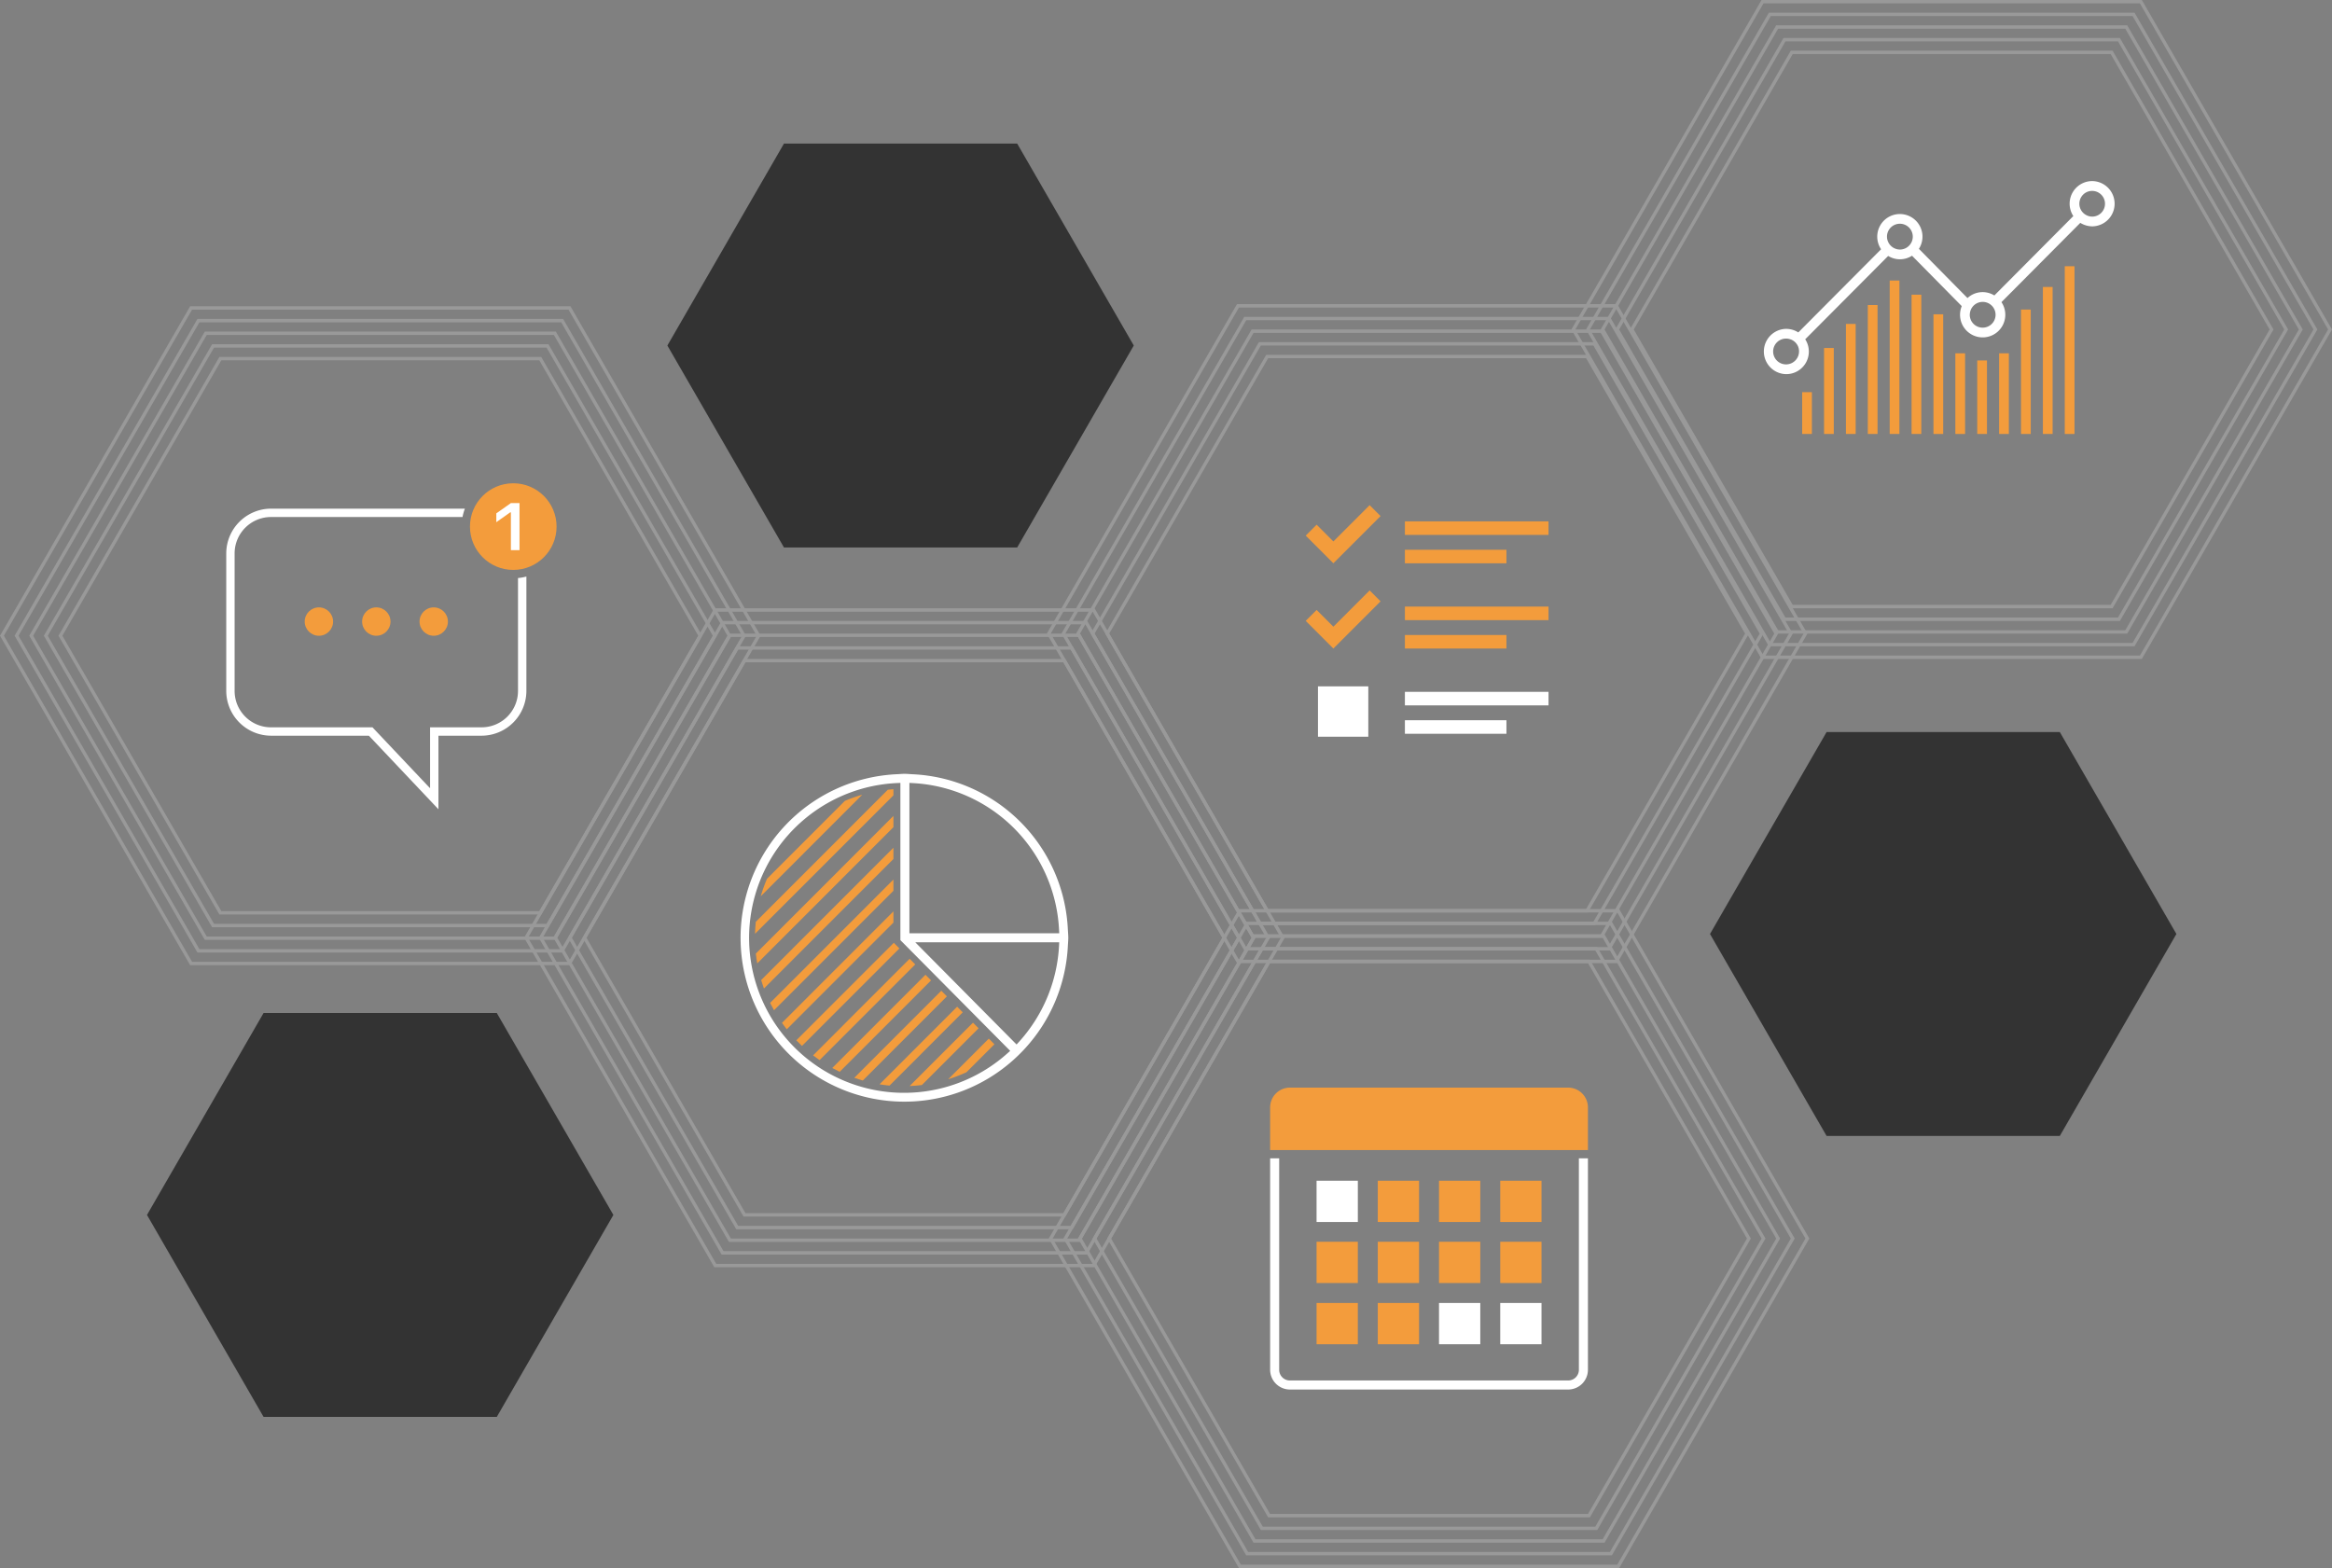 <svg id="connected_illo_600" xmlns="http://www.w3.org/2000/svg" width="600" height="403.443" viewBox="0 0 600 403.443">
  <rect x="0" y="0" width="600" height="403.443" fill="#808080" stroke="none"/>
  <g id="Group_8318" data-name="Group 8318">
    <g id="Group_8317" data-name="Group 8317">
      <path id="Path_8800" data-name="Path 8800" d="M538.32,46.592a5.814,5.814,0,0,0-4.873,9L513.125,76.02a5.725,5.725,0,0,0-6.91.669l-12.5-12.664a5.818,5.818,0,1,0-9.729.107l-21.3,21.4a5.757,5.757,0,0,0-2.008-.806,5.841,5.841,0,0,0-1.106-.112,5.825,5.825,0,0,0,0,11.649,5.81,5.81,0,0,0,4.892-8.968l21.348-21.443a5.721,5.721,0,0,0,6.128-.058l12.8,12.968a5.823,5.823,0,1,0,10.213-1.025L535.24,57.342a6.081,6.081,0,0,0,3.08.9,5.825,5.825,0,0,0,0-11.649Zm0,9.145a3.3,3.3,0,0,1-1.239-.245c-.05-.02-.1-.045-.146-.067a3.306,3.306,0,0,1,0-6.017,3.309,3.309,0,1,1,1.386,6.329Zm-49.5,8.469a3.28,3.28,0,0,1-1.156-.219,3.322,3.322,0,0,1-1.843-1.7,3.28,3.28,0,0,1-.322-1.4,3.32,3.32,0,1,1,3.321,3.32Zm21.3,20.1a3.324,3.324,0,0,1-3.32-3.32c0-.044.011-.084.013-.127a3.315,3.315,0,1,1,3.308,3.447Zm-50.549,9.45a3.321,3.321,0,1,1,1.106-6.438c.057.02.118.031.173.054a3.339,3.339,0,0,1,1.777,1.765,3.351,3.351,0,0,1-3.056,4.619Z" fill="#fff"/>
    </g>
    <rect id="Rectangle_1509" data-name="Rectangle 1509" width="2.504" height="22.117" transform="translate(469.31 89.538)" fill="#f39c3c"/>
    <rect id="Rectangle_1510" data-name="Rectangle 1510" width="2.504" height="28.31" transform="translate(474.94 83.346)" fill="#f39c3c"/>
    <rect id="Rectangle_1511" data-name="Rectangle 1511" width="2.504" height="33.174" transform="translate(480.57 78.481)" fill="#f39c3c"/>
    <rect id="Rectangle_1512" data-name="Rectangle 1512" width="2.504" height="35.834" transform="translate(491.831 75.821)" fill="#f39c3c"/>
    <rect id="Rectangle_1513" data-name="Rectangle 1513" width="2.504" height="30.792" transform="translate(497.462 80.864)" fill="#f39c3c"/>
    <rect id="Rectangle_1514" data-name="Rectangle 1514" width="2.504" height="20.753" transform="translate(503.092 90.903)" fill="#f39c3c"/>
    <rect id="Rectangle_1515" data-name="Rectangle 1515" width="2.504" height="20.753" transform="translate(514.353 90.903)" fill="#f39c3c"/>
    <rect id="Rectangle_1516" data-name="Rectangle 1516" width="2.504" height="32.01" transform="translate(519.983 79.646)" fill="#f39c3c"/>
    <rect id="Rectangle_1517" data-name="Rectangle 1517" width="2.504" height="37.822" transform="translate(525.614 73.834)" fill="#f39c3c"/>
    <rect id="Rectangle_1518" data-name="Rectangle 1518" width="2.504" height="43.158" transform="translate(531.244 68.498)" fill="#f39c3c"/>
    <rect id="Rectangle_1519" data-name="Rectangle 1519" width="2.504" height="18.91" transform="translate(508.722 92.745)" fill="#f39c3c"/>
    <rect id="Rectangle_1520" data-name="Rectangle 1520" width="2.504" height="39.472" transform="translate(486.201 72.184)" fill="#f39c3c"/>
    <rect id="Rectangle_1521" data-name="Rectangle 1521" width="2.504" height="10.757" transform="translate(463.679 100.898)" fill="#f39c3c"/>
  </g>
  <path id="Path_8801" data-name="Path 8801" d="M261.71,36.94h-60l-30,51.963,30,51.963h60l30-51.963Z" fill="#333"/>
  <path id="Path_8802" data-name="Path 8802" d="M127.818,260.639h-60l-30,51.963,30,51.963h60l30-51.963Z" fill="#333"/>
  <path id="Path_8803" data-name="Path 8803" d="M529.966,188.348h-60l-30,51.963,30,51.963h60l30-51.963Z" fill="#333"/>
  <g id="Group_8320" data-name="Group 8320">
    <path id="Path_8804" data-name="Path 8804" d="M232.7,283.456a42.149,42.149,0,0,1-1.89-84.256c.244-.009.488-.026.731-.044.386-.026.771-.052,1.159-.052.423,0,.843.028,1.258.055l.864.053a41.93,41.93,0,0,1,39.932,40.062l.05.745c.031.5.056.879.056,1.262,0,.364-.023.723-.045,1.079l-.06.924a42.139,42.139,0,0,1-11.015,26.465c-.911.993-1.87,1.943-2.847,2.825A42.034,42.034,0,0,1,232.7,283.456Zm-1.973-81.977a39.872,39.872,0,1,0,28.486,69.526l.7-.623L231.66,241.89V201.434Zm30.828,67.267.63-.69a39.944,39.944,0,0,0,10.294-24.682l.045-.934H235.478ZM233.98,240.121h38.546l-.045-.932a39.77,39.77,0,0,0-37.565-37.7l-.936-.052Z" fill="#fff"/>
    <g id="Group_8319" data-name="Group 8319">
      <path id="Path_8805" data-name="Path 8805" d="M217.362,206.076,197.347,226.1a37.883,37.883,0,0,0-1.616,4.51l26.119-26.13A38.034,38.034,0,0,0,217.362,206.076Z" fill="#f39c3c"/>
      <path id="Path_8806" data-name="Path 8806" d="M229.868,203.058c-.484.033-.963.083-1.441.134l-33.973,33.987c-.107,1.017-.168,2.047-.193,3.087l35.607-35.622Z" fill="#f39c3c"/>
      <path id="Path_8807" data-name="Path 8807" d="M229.868,209.936l-35.4,35.416c.092.852.218,1.694.365,2.528l35.036-35.051Z" fill="#f39c3c"/>
      <path id="Path_8808" data-name="Path 8808" d="M229.868,218.121l-34.026,34.041c.22.734.453,1.463.715,2.178l33.311-33.325Z" fill="#f39c3c"/>
      <path id="Path_8809" data-name="Path 8809" d="M229.868,226.306l-31.723,31.736c.315.642.651,1.271,1,1.892L229.868,229.2Z" fill="#f39c3c"/>
      <path id="Path_8810" data-name="Path 8810" d="M229.868,234.492l-28.676,28.687q.6.846,1.235,1.659l27.441-27.452Z" fill="#f39c3c"/>
      <path id="Path_8811" data-name="Path 8811" d="M229.966,242.579l-25.08,25.091q.707.739,1.453,1.44l25.068-25.078Z" fill="#f39c3c"/>
      <path id="Path_8812" data-name="Path 8812" d="M234.041,246.688l-24.846,24.856c.546.421,1.1.83,1.671,1.222l24.615-24.626Z" fill="#f39c3c"/>
      <path id="Path_8813" data-name="Path 8813" d="M238.115,250.8l-23.98,23.99q.939.517,1.91.983l23.51-23.52Z" fill="#f39c3c"/>
      <path id="Path_8814" data-name="Path 8814" d="M242.189,254.907l-22.4,22.411c.721.255,1.453.486,2.194.7L243.63,256.36Z" fill="#f39c3c"/>
      <path id="Path_8815" data-name="Path 8815" d="M246.263,259.016,226.3,278.989q1.266.208,2.559.334L247.7,260.469Z" fill="#f39c3c"/>
      <path id="Path_8816" data-name="Path 8816" d="M250.338,263.126l-16.3,16.308q1.584-.064,3.149-.256l14.593-14.6Z" fill="#f39c3c"/>
      <path id="Path_8817" data-name="Path 8817" d="M254.412,267.235l-10.453,10.457a38.032,38.032,0,0,0,4.705-1.813l7.189-7.192Z" fill="#f39c3c"/>
    </g>
  </g>
  <g id="Group_8322" data-name="Group 8322">
    <path id="Path_8818" data-name="Path 8818" d="M133.279,148.729v29.041a9.375,9.375,0,0,1-9.363,9.366H110.653v15.677l-14.181-15-.637-.674H69.725a9.374,9.374,0,0,1-9.362-9.366V142.393a9.374,9.374,0,0,1,9.362-9.366H119a13.118,13.118,0,0,1,.605-2.153H69.725a11.551,11.551,0,0,0-11.514,11.519v35.377A11.551,11.551,0,0,0,69.725,189.29H94.909l17.9,18.935V189.29h11.111a11.551,11.551,0,0,0,11.515-11.519v-29.43A13.2,13.2,0,0,1,133.279,148.729Z" fill="#fff"/>
    <ellipse id="Ellipse_5" data-name="Ellipse 5" cx="11.142" cy="11.146" rx="11.142" ry="11.146" transform="translate(120.915 124.345)" fill="#f39c3c"/>
    <g id="Group_8321" data-name="Group 8321">
      <circle id="Ellipse_6" data-name="Ellipse 6" cx="3.651" cy="3.651" r="3.651" transform="translate(78.399 156.276)" fill="#f39c3c"/>
      <circle id="Ellipse_7" data-name="Ellipse 7" cx="3.651" cy="3.651" r="3.651" transform="translate(93.17 156.276)" fill="#f39c3c"/>
      <circle id="Ellipse_8" data-name="Ellipse 8" cx="3.651" cy="3.651" r="3.651" transform="translate(107.942 156.276)" fill="#f39c3c"/>
    </g>
    <path id="Path_8819" data-name="Path 8819" d="M131.447,131.82v9.728h2.217V129.435h-2.207l-3.76,2.653v2.267l3.582-2.534Z" fill="#fff"/>
  </g>
  <g id="Group_8323" data-name="Group 8323">
    <path id="Path_8820" data-name="Path 8820" d="M281.626,156.506H183.778L134.855,241.28l48.924,84.774h97.848L330.55,241.28Zm-.5,168.679H184.28l-48.422-83.9,48.422-83.9h96.845l48.422,83.9Z" fill="#999"/>
    <path id="Path_8821" data-name="Path 8821" d="M279.745,159.766H185.66L138.617,241.28l47.042,81.514h94.085l47.043-81.514Zm-.5,162.159H186.161L139.621,241.28l46.541-80.645h93.082l46.541,80.645Z" fill="#999"/>
    <path id="Path_8822" data-name="Path 8822" d="M277.864,163.025H187.541L142.38,241.28l45.161,78.255h90.323l45.161-78.255Zm-.5,155.64h-89.32L143.383,241.28l44.659-77.385h89.32l44.659,77.385Z" fill="#999"/>
    <path id="Path_8823" data-name="Path 8823" d="M275.983,166.285H189.422l-43.28,74.995,43.28,75h86.561l43.28-75Zm-.5,149.121H189.923L147.145,241.28l42.778-74.126h85.558L318.26,241.28Z" fill="#999"/>
    <path id="Path_8824" data-name="Path 8824" d="M274.1,169.545H191.3L149.9,241.28l41.4,71.735h82.8l41.4-71.735Zm-.5,142.6H191.8l-40.9-70.866,40.9-70.866h81.8l40.9,70.866Z" fill="#999"/>
  </g>
  <g id="Group_8324" data-name="Group 8324">
    <path id="Path_8825" data-name="Path 8825" d="M146.771,78.8H48.924L0,163.569l48.924,84.774h97.848L195.7,163.569Zm-.5,168.679H49.425L1,163.569l48.422-83.9H146.27l48.422,83.9Z" fill="#999"/>
    <path id="Path_8826" data-name="Path 8826" d="M144.89,82.055H50.8L3.762,163.569,50.8,245.084H144.89l47.043-81.514Zm-.5,162.159H51.306L4.766,163.569,51.306,82.924h93.082l46.541,80.645Z" fill="#999"/>
    <path id="Path_8827" data-name="Path 8827" d="M143.009,85.315H52.686L7.525,163.569l45.161,78.255h90.323l45.161-78.255Zm-.5,155.64H53.187L8.528,163.569,53.187,86.184h89.32l44.659,77.385Z" fill="#999"/>
    <path id="Path_8828" data-name="Path 8828" d="M141.128,88.574H54.567l-43.28,74.995,43.28,75h86.561l43.28-75Zm-.5,149.121H55.069L12.291,163.569,55.069,89.444h85.558L183.4,163.569Z" fill="#999"/>
    <path id="Path_8829" data-name="Path 8829" d="M139.247,91.834h-82.8l-41.4,71.735,41.4,71.735h82.8l41.4-71.735Zm-.5,142.6H56.95l-40.9-70.866L56.95,92.7h81.8l40.9,70.866Z" fill="#999"/>
  </g>
  <g id="Group_8325" data-name="Group 8325">
    <path id="Path_8830" data-name="Path 8830" d="M416.108,78.254H318.26l-48.924,84.774L318.26,247.8h97.848l48.924-84.774Zm-.5,168.679H318.762l-48.422-83.9,48.422-83.9h96.845l48.422,83.9Z" fill="#999"/>
    <path id="Path_8831" data-name="Path 8831" d="M414.227,81.514H320.141L273.1,163.028l47.042,81.514h94.085l47.043-81.514Zm-.5,162.159H320.643L274.1,163.028l46.541-80.645h93.082l46.541,80.645Z" fill="#999"/>
    <path id="Path_8832" data-name="Path 8832" d="M412.346,84.774H322.023l-45.161,78.254,45.161,78.255h90.323l45.161-78.255Zm-.5,155.64h-89.32l-44.659-77.386,44.659-77.385h89.32L456.5,163.028Z" fill="#999"/>
    <path id="Path_8833" data-name="Path 8833" d="M410.465,88.034H323.9l-43.28,74.995,43.28,75h86.561l43.28-75Zm-.5,149.121H324.405l-42.778-74.126L324.405,88.9h85.558l42.778,74.125Z" fill="#999"/>
    <path id="Path_8834" data-name="Path 8834" d="M408.584,91.293h-82.8l-41.4,71.735,41.4,71.735h82.8l41.4-71.735Zm-.5,142.6h-81.8l-40.9-70.866,40.9-70.866h81.8l40.9,70.866Z" fill="#999"/>
  </g>
  <g id="Group_8326" data-name="Group 8326">
    <path id="Path_8835" data-name="Path 8835" d="M551.076,0H453.228L404.3,84.774l48.924,84.774h97.848L600,84.774Zm-.5,168.679H453.73l-48.422-83.9L453.73.869h96.845L599,84.774Z" fill="#999"/>
    <path id="Path_8836" data-name="Path 8836" d="M549.195,3.26H455.109L408.067,84.774l47.042,81.514h94.085l47.043-81.514Zm-.5,162.159H455.611L409.07,84.774,455.611,4.129h93.082l46.541,80.645Z" fill="#999"/>
    <path id="Path_8837" data-name="Path 8837" d="M547.314,6.519H456.991L411.829,84.774l45.161,78.255h90.323l45.161-78.255Zm-.5,155.64h-89.32L412.833,84.774,457.492,7.389h89.32l44.659,77.385Z" fill="#999"/>
    <path id="Path_8838" data-name="Path 8838" d="M545.433,9.779H458.872l-43.28,74.995,43.28,75h86.561l43.28-75Zm-.5,149.121H459.373L416.6,84.774l42.778-74.125h85.558l42.778,74.125Z" fill="#999"/>
    <path id="Path_8839" data-name="Path 8839" d="M543.552,13.039h-82.8l-41.4,71.735,41.4,71.735h82.8l41.4-71.735Zm-.5,142.6h-81.8l-40.9-70.866,40.9-70.866h81.8l40.9,70.866Z" fill="#999"/>
  </g>
  <g id="Group_8327" data-name="Group 8327">
    <path id="Path_8840" data-name="Path 8840" d="M416.6,233.894H318.752l-48.924,84.774,48.924,84.774H416.6l48.924-84.774Zm-.5,168.679H319.253l-48.422-83.9,48.422-83.9H416.1l48.422,83.9Z" fill="#999"/>
    <path id="Path_8841" data-name="Path 8841" d="M414.718,237.154H320.633l-47.042,81.514,47.042,81.514h94.085l47.043-81.514Zm-.5,162.159H321.135l-46.541-80.645,46.541-80.645h93.082l46.541,80.645Z" fill="#999"/>
    <path id="Path_8842" data-name="Path 8842" d="M412.838,240.414H322.514l-45.161,78.254,45.161,78.255h90.323L458,318.668Zm-.5,155.64h-89.32l-44.659-77.386,44.659-77.385h89.32L457,318.668Z" fill="#999"/>
    <path id="Path_8843" data-name="Path 8843" d="M410.956,243.674H324.4l-43.28,74.995,43.28,75h86.561l43.28-75Zm-.5,149.121H324.9l-42.778-74.126L324.9,244.543h85.558l42.778,74.126Z" fill="#999"/>
    <path id="Path_8844" data-name="Path 8844" d="M409.075,246.933h-82.8l-41.4,71.735,41.4,71.735h82.8l41.4-71.735Zm-.5,142.6h-81.8l-40.9-70.866,40.9-70.866h81.8l40.9,70.866Z" fill="#999"/>
  </g>
  <g id="Group_8331" data-name="Group 8331">
    <g id="Group_8328" data-name="Group 8328">
      <rect id="Rectangle_1522" data-name="Rectangle 1522" width="36.952" height="3.483" transform="translate(361.467 134.143)" fill="#f39c3c"/>
      <rect id="Rectangle_1523" data-name="Rectangle 1523" width="26.124" height="3.483" transform="translate(361.467 141.449)" fill="#f39c3c"/>
    </g>
    <path id="Path_8845" data-name="Path 8845" d="M343.064,139.311,338.758,135l-2.809,2.81,4.306,4.308,2.81,2.81,2.809-2.81,9.33-9.335-2.809-2.81Z" fill="#f39c3c"/>
    <g id="Group_8329" data-name="Group 8329">
      <rect id="Rectangle_1524" data-name="Rectangle 1524" width="36.952" height="3.483" transform="translate(361.467 156.075)" fill="#f39c3c"/>
      <rect id="Rectangle_1525" data-name="Rectangle 1525" width="26.124" height="3.483" transform="translate(361.467 163.382)" fill="#f39c3c"/>
    </g>
    <path id="Path_8846" data-name="Path 8846" d="M343.064,161.244l-4.306-4.308-2.809,2.81,4.306,4.308,2.81,2.81,2.809-2.81,9.33-9.335-2.809-2.81Z" fill="#f39c3c"/>
    <g id="Group_8330" data-name="Group 8330">
      <rect id="Rectangle_1526" data-name="Rectangle 1526" width="36.952" height="3.483" transform="translate(361.467 178.008)" fill="#fff"/>
      <rect id="Rectangle_1527" data-name="Rectangle 1527" width="26.124" height="3.483" transform="translate(361.467 185.314)" fill="#fff"/>
    </g>
    <rect id="Rectangle_1528" data-name="Rectangle 1528" width="12.95" height="12.955" transform="translate(339.101 176.599)" fill="#fff"/>
  </g>
  <g id="Group_8333" data-name="Group 8333">
    <path id="Path_8847" data-name="Path 8847" d="M406.232,352.442a2.753,2.753,0,0,1-2.75,2.75H331.87a2.753,2.753,0,0,1-2.75-2.75V298.025h-2.327v54.417a5.092,5.092,0,0,0,5.077,5.077h71.612a5.092,5.092,0,0,0,5.077-5.077V298.025h-2.327Z" fill="#fff"/>
    <path id="Path_8848" data-name="Path 8848" d="M408.559,295.9V284.918a5.092,5.092,0,0,0-5.077-5.077H331.87a5.092,5.092,0,0,0-5.077,5.077V295.9Z" fill="#f39c3c"/>
    <g id="Group_8332" data-name="Group 8332">
      <rect id="Rectangle_1529" data-name="Rectangle 1529" width="10.619" height="10.619" transform="translate(338.739 303.796)" fill="#fff"/>
      <rect id="Rectangle_1530" data-name="Rectangle 1530" width="10.619" height="10.619" transform="translate(354.49 303.796)" fill="#f39c3c"/>
      <rect id="Rectangle_1531" data-name="Rectangle 1531" width="10.619" height="10.619" transform="translate(370.242 303.796)" fill="#f39c3c"/>
      <rect id="Rectangle_1532" data-name="Rectangle 1532" width="10.619" height="10.619" transform="translate(385.994 303.796)" fill="#f39c3c"/>
      <rect id="Rectangle_1533" data-name="Rectangle 1533" width="10.619" height="10.619" transform="translate(338.739 319.497)" fill="#f39c3c"/>
      <rect id="Rectangle_1534" data-name="Rectangle 1534" width="10.619" height="10.619" transform="translate(354.49 319.497)" fill="#f39c3c"/>
      <rect id="Rectangle_1535" data-name="Rectangle 1535" width="10.619" height="10.619" transform="translate(370.242 319.497)" fill="#f39c3c"/>
      <rect id="Rectangle_1536" data-name="Rectangle 1536" width="10.619" height="10.619" transform="translate(385.994 319.497)" fill="#f39c3c"/>
      <rect id="Rectangle_1537" data-name="Rectangle 1537" width="10.619" height="10.619" transform="translate(338.739 335.249)" fill="#f39c3c"/>
      <rect id="Rectangle_1538" data-name="Rectangle 1538" width="10.619" height="10.619" transform="translate(354.49 335.249)" fill="#f39c3c"/>
      <rect id="Rectangle_1539" data-name="Rectangle 1539" width="10.619" height="10.619" transform="translate(370.242 335.249)" fill="#fff"/>
      <rect id="Rectangle_1540" data-name="Rectangle 1540" width="10.619" height="10.619" transform="translate(385.994 335.249)" fill="#fff"/>
    </g>
  </g>
</svg>
